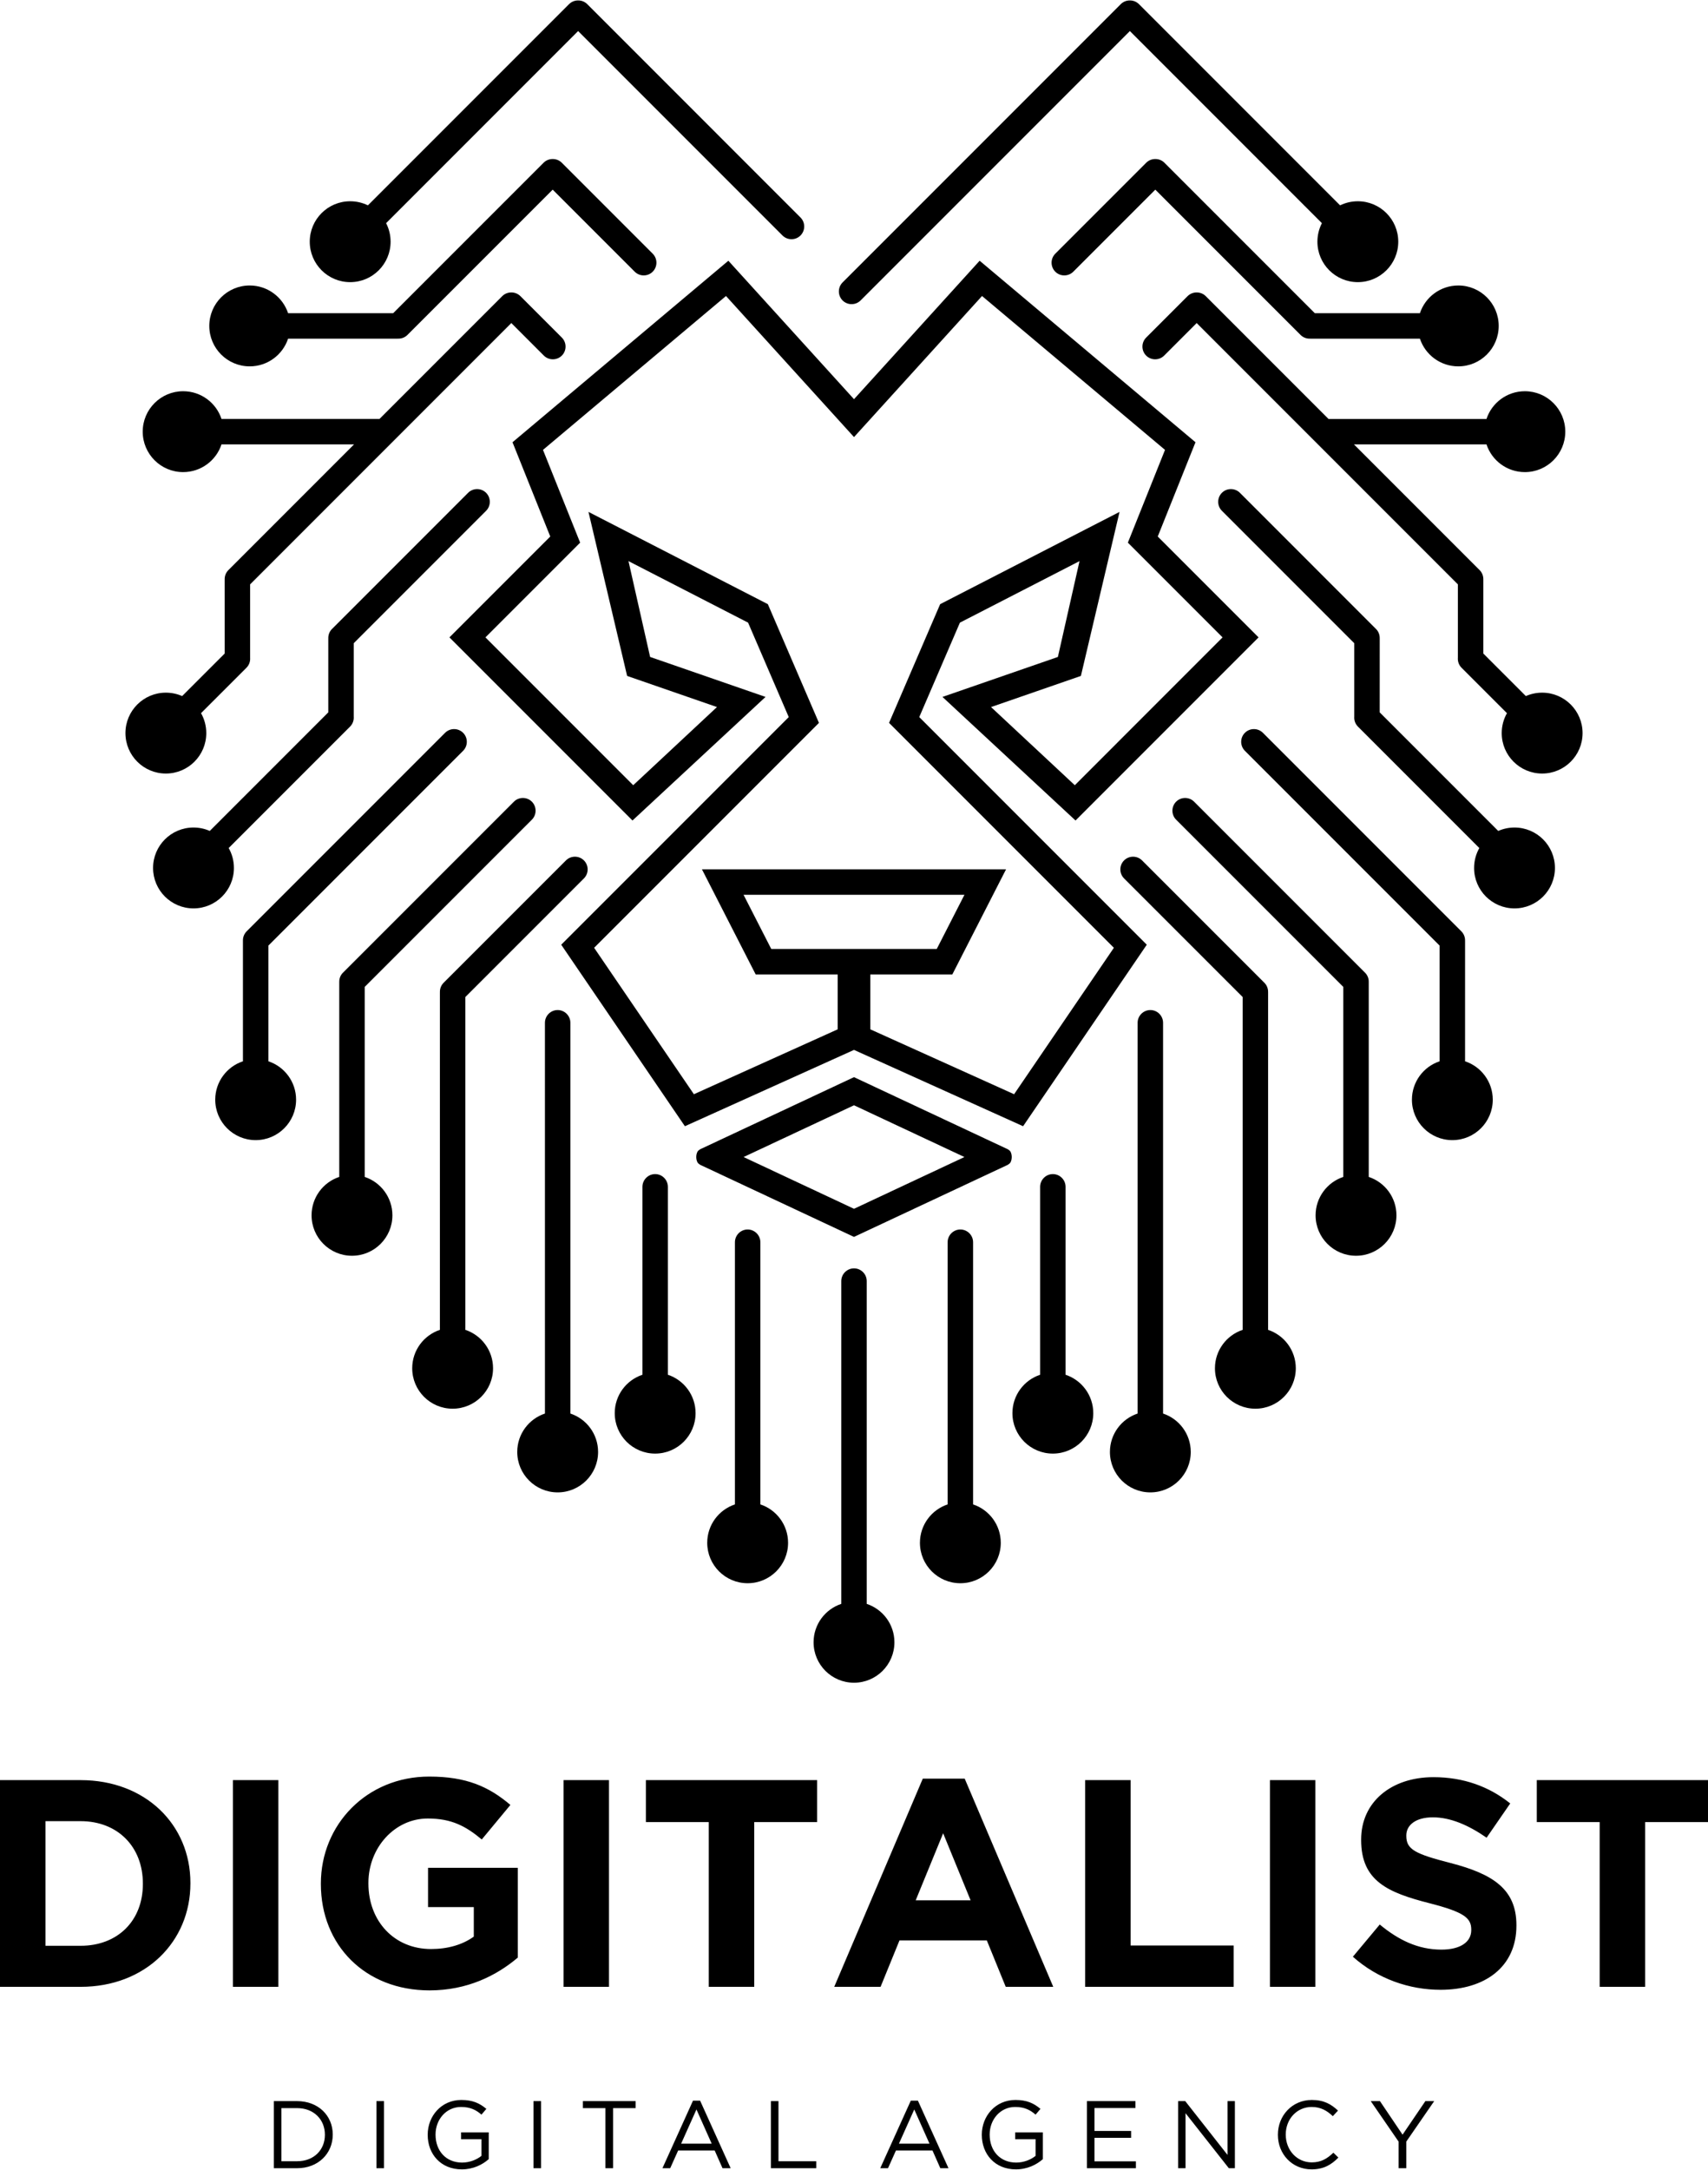 <?xml version="1.0" encoding="UTF-8"?>
<!DOCTYPE svg PUBLIC "-//W3C//DTD SVG 1.1//EN" "http://www.w3.org/Graphics/SVG/1.1/DTD/svg11.dtd">
<!-- Creator: CorelDRAW 2021.5 -->
<svg xmlns="http://www.w3.org/2000/svg" xml:space="preserve" width="1282px" height="1628px" version="1.1" style="shape-rendering:geometricPrecision; text-rendering:geometricPrecision; image-rendering:optimizeQuality; fill-rule:evenodd; clip-rule:evenodd"
viewBox="0 0 1335.95 1695.83"
 xmlns:xlink="http://www.w3.org/1999/xlink"
 xmlns:xodm="http://www.corel.com/coreldraw/odm/2003">
 <defs>
  <style type="text/css">
   <![CDATA[
    .fil0 {fill:black}
    .fil1 {fill:black;fill-rule:nonzero}
   ]]>
  </style>
 </defs>
 <g id="Layer_x0020_1">
  <g id="_2457200173456">
   <g>
    <path class="fil0" d="M659.05 220.49l217.59 -217.59c1.95,-1.95 4.53,-2.92 7.11,-2.9 2.58,-0.02 5.16,0.95 7.11,2.9l157.32 157.32c4.19,-2.05 8.9,-3.2 13.88,-3.2 17.46,0 31.62,14.16 31.62,31.62 0,17.46 -14.16,31.62 -31.62,31.62 -17.46,0 -31.62,-14.16 -31.62,-31.62 0,-5.23 1.27,-10.15 3.51,-14.49l-150.2 -150.21 -210.62 210.63c-3.87,3.87 -10.21,3.87 -14.08,0 -3.87,-3.88 -3.87,-10.21 0,-14.08zm132.31 683.82c0,0 0.04,-2.14 -0.81,-3.91 -0.86,-1.76 -3.41,-2.71 -3.41,-2.71l-119.16 -55.84 -119.17 55.84c0,0 -2.55,0.95 -3.4,2.71 -0.86,1.77 -0.82,3.91 -0.82,3.91 0,0 -0.04,2.13 0.82,3.9 0.85,1.77 3.4,2.72 3.4,2.72l119.17 55.83 119.16 -55.83c0,0 2.55,-0.95 3.41,-2.72 0.85,-1.77 0.81,-3.9 0.81,-3.9zm-37.01 0l-86.37 -40.47 -86.37 40.47 86.37 40.47 86.37 -40.47zm-96.33 349.38c-12.58,4.17 -21.66,16.03 -21.66,30.02 0,17.46 14.15,31.62 31.62,31.62 17.46,0 31.61,-14.16 31.61,-31.62 0,-13.99 -9.08,-25.85 -21.66,-30.02l0 -252.39c0,-5.47 -4.48,-9.95 -9.95,-9.95 -5.48,0 -9.96,4.48 -9.96,9.95l0 252.39zm83.19 -77.78c-12.58,4.17 -21.66,16.03 -21.66,30.02 0,17.46 14.15,31.61 31.61,31.61 17.47,0 31.62,-14.15 31.62,-31.61 0,-13.99 -9.08,-25.85 -21.66,-30.02l0 -205c0,-5.47 -4.48,-9.95 -9.95,-9.95 -5.48,0 -9.96,4.49 -9.96,9.95l0 205zm72.35 -101.37c-12.59,4.17 -21.67,16.03 -21.67,30.02 0,17.46 14.16,31.62 31.62,31.62 17.46,0 31.62,-14.16 31.62,-31.62 0,-13.99 -9.08,-25.85 -21.67,-30.02l0 -146.94c0,-5.47 -4.48,-9.96 -9.95,-9.96 -5.47,0.01 -9.95,4.49 -9.95,9.96l0 146.94zm76.25 30.33c-12.58,4.17 -21.66,16.03 -21.66,30.02 0,17.46 14.15,31.62 31.62,31.62 17.46,0 31.61,-14.16 31.61,-31.62 0,-13.99 -9.08,-25.85 -21.66,-30.02l0 -305.54c0,-5.47 -4.48,-9.95 -9.95,-9.95 -5.48,0 -9.96,4.49 -9.96,9.95l0 305.54zm82.16 -65.43c-12.59,4.17 -21.67,16.03 -21.67,30.02 0,17.46 14.16,31.62 31.62,31.62 17.46,0 31.62,-14.16 31.62,-31.62 0,-13.99 -9.08,-25.85 -21.67,-30.02l0 -263.6 -0.01 -0.41c0.09,-2.66 -0.88,-5.35 -2.89,-7.37l-95.68 -95.67c-3.87,-3.87 -10.2,-3.87 -14.08,0 -3.87,3.87 -3.86,10.21 0,14.07l92.76 92.75 0 260.23zm78.72 -119.58c-12.59,4.17 -21.67,16.04 -21.67,30.02 0,17.46 14.16,31.62 31.62,31.62 17.46,0 31.62,-14.16 31.62,-31.62 0,-13.98 -9.08,-25.85 -21.67,-30.02l0 -151.92 0 -0.4c0.09,-2.67 -0.88,-5.36 -2.9,-7.38l-133.68 -133.68c-3.87,-3.87 -10.21,-3.88 -14.08,0 -3.87,3.87 -3.86,10.21 0,14.07l130.76 130.75 0 148.56zm75.34 -90.41c-12.58,4.17 -21.66,16.03 -21.66,30.02 0,17.46 14.15,31.62 31.61,31.62 17.47,0 31.62,-14.16 31.62,-31.62 0,-13.99 -9.08,-25.85 -21.67,-30.02l0.01 -93.81 -0.01 -0.39c0.09,-2.67 -0.87,-5.37 -2.9,-7.4l-155.23 -155.23c-3.87,-3.87 -10.2,-3.87 -14.08,0 -3.87,3.87 -3.86,10.21 0,14.08l152.31 152.3 0 90.45zm58.57 -182.77c-4.53,0 -8.83,0.95 -12.73,2.67l-92.7 -92.7 0.01 -57.44 -0.01 -0.4c0.09,-2.66 -0.88,-5.36 -2.9,-7.38l-106.45 -106.46c-3.87,-3.86 -10.21,-3.87 -14.08,0 -3.87,3.88 -3.87,10.21 0,14.08l103.53 103.53 0 57.36c-0.21,2.68 0.65,5.43 2.59,7.53l0 0.01 0.1 0.11 0.07 0.06 0.11 0.12 0.17 0.17 94.77 94.78c-2.6,4.6 -4.09,9.91 -4.09,15.58 0,17.46 14.15,31.61 31.61,31.61 17.47,0 31.62,-14.15 31.62,-31.61 0,-17.47 -14.15,-31.62 -31.62,-31.62zm21.62 -105.45c-4.53,0 -8.84,0.96 -12.74,2.67l-33.26 -33.26 0 -57.45 -0.01 -0.37c0.1,-2.67 -0.86,-5.38 -2.89,-7.41l-98.29 -98.29 103.66 0c4.17,12.59 16.03,21.67 30.02,21.67 17.46,0 31.61,-14.16 31.61,-31.62 0,-17.46 -14.15,-31.62 -31.61,-31.62 -13.99,0 -25.85,9.08 -30.02,21.67l-123.57 0 -96 -96c-1.91,-1.92 -4.43,-2.88 -6.95,-2.9l-0.09 0 -0.01 0c-2.6,-0.04 -5.21,0.93 -7.18,2.9l-32.4 32.4c-3.87,3.87 -3.87,10.2 0,14.07 3.88,3.87 10.21,3.87 14.08,0l25.44 -25.44 204.3 204.31 0 57.34c-0.22,2.77 0.7,5.61 2.76,7.74l0.11 0.11 0.06 0.06 0.05 0.06 35.41 35.4c-2.61,4.6 -4.1,9.92 -4.1,15.58 0,17.46 14.16,31.62 31.62,31.62 17.46,0 31.62,-14.16 31.62,-31.62 0,-17.46 -14.16,-31.62 -31.62,-31.62zm-65.58 -318.35c-13.99,0 -25.85,9.08 -30.02,21.66l-82.21 0 -117.64 -117.64c-1.95,-1.96 -4.54,-2.92 -7.11,-2.9 -2.58,-0.02 -5.16,0.94 -7.11,2.9l-71.13 71.12c-3.87,3.87 -3.87,10.2 0,14.08 3.87,3.87 10.21,3.86 14.08,0l64.16 -64.16 113.6 113.6c2.03,2.03 4.73,2.99 7.41,2.9l0.39 0.01 85.56 0c4.17,12.58 16.03,21.66 30.02,21.66 17.46,0 31.61,-14.15 31.61,-31.62 0,-17.46 -14.15,-31.61 -31.61,-31.61z"/>
    <path class="fil0" d="M667.98 311.77l-98.28 -108.25 -168.83 141.92 29.53 73.71 -78.87 78.86 143.18 143.18 104.07 -96.63 -90.28 -31.25 -16.92 -74.93 93.55 48.1 31.81 73.85 -177.97 177.97 96.74 141.92 132.27 -59.67 132.26 59.67 96.74 -141.92 -177.96 -177.97 31.8 -73.85 93.55 -48.1 -16.92 74.93 -90.28 31.25 104.08 96.63 143.17 -143.18 -78.86 -78.86 29.52 -73.71 -168.83 -141.92 -98.27 108.25zm0 429.85l-7.16 0 -57.57 0 -21.66 -42.34 86.39 0 86.38 0 -21.65 42.34 -57.58 0 -7.15 0zm0 -62.25l-118.93 0 42.02 82.16 64.15 0 0 42.93 -112.47 50.74 -78.04 -114.49 175.85 -175.85 -39.97 -92.82 -140.3 -72.14 30.23 128.25 70.27 24.33 -65.51 61.12 -115.59 -115.59 74.08 -74.07 -29.06 -72.53 143.14 -120.31 100.13 110.3 100.13 -110.3 143.13 120.31 -29.05 72.53 74.07 74.07 -115.58 115.59 -65.51 -61.12 70.27 -24.33 30.23 -128.25 -140.31 72.14 -39.97 92.82 175.85 175.85 -78.04 114.49 -112.47 -50.74 0 -42.93 64.16 0 42.01 -82.16 -118.92 0z"/>
    <path class="fil0" d="M626.12 169.71l-166.8 -166.81c-1.96,-1.95 -4.54,-2.92 -7.12,-2.9 -2.57,-0.02 -5.16,0.95 -7.11,2.9l-157.32 157.32c-4.19,-2.05 -8.9,-3.2 -13.88,-3.2 -17.46,0 -31.61,14.16 -31.61,31.62 0,17.46 14.15,31.62 31.61,31.62 17.47,0 31.62,-14.16 31.62,-31.62 0,-5.23 -1.27,-10.15 -3.51,-14.49l150.2 -150.21 159.85 159.85c3.87,3.87 10.2,3.87 14.07,0 3.88,-3.87 3.87,-10.21 0,-14.08zm-31.38 1006.2c12.59,4.17 21.67,16.03 21.67,30.02 0,17.46 -14.16,31.61 -31.62,31.61 -17.46,0 -31.62,-14.15 -31.62,-31.61 0,-13.99 9.08,-25.85 21.67,-30.02l0 -205c0,-5.47 4.48,-9.95 9.95,-9.95 5.47,0 9.95,4.49 9.95,9.95l0 205zm-72.34 -101.37c12.58,4.17 21.66,16.03 21.66,30.02 0,17.46 -14.15,31.62 -31.62,31.62 -17.46,0 -31.61,-14.16 -31.61,-31.62 0,-13.99 9.08,-25.85 21.66,-30.02l0 -146.94c0,-5.47 4.48,-9.96 9.95,-9.96 5.48,0.01 9.96,4.49 9.96,9.96l0 146.94zm-76.26 30.33c12.58,4.17 21.67,16.03 21.67,30.02 0,17.46 -14.16,31.62 -31.62,31.62 -17.46,0 -31.62,-14.16 -31.62,-31.62 0,-13.99 9.08,-25.85 21.67,-30.02l-0.01 -305.54c0,-5.47 4.48,-9.95 9.96,-9.95 5.47,0 9.95,4.49 9.95,9.95l0 305.54zm-82.15 -65.43c12.58,4.17 21.66,16.03 21.66,30.02 0,17.46 -14.15,31.62 -31.62,31.62 -17.46,0 -31.61,-14.16 -31.61,-31.62 0,-13.99 9.08,-25.85 21.66,-30.02l0 -263.6 0.01 -0.41c-0.08,-2.66 0.88,-5.35 2.89,-7.37l95.69 -95.67c3.86,-3.87 10.2,-3.87 14.07,0 3.87,3.87 3.87,10.21 0,14.07l-92.75 92.75 0 260.23zm-78.72 -119.58c12.58,4.17 21.66,16.04 21.66,30.02 0,17.46 -14.15,31.62 -31.62,31.62 -17.46,0 -31.61,-14.16 -31.61,-31.62 0,-13.98 9.08,-25.85 21.66,-30.02l0 -151.92 0.01 -0.4c-0.09,-2.67 0.87,-5.36 2.89,-7.38l133.69 -133.68c3.86,-3.87 10.2,-3.88 14.07,0 3.87,3.87 3.87,10.21 0,14.07l-130.75 130.75 0 148.56zm-75.35 -90.41c12.59,4.17 21.67,16.03 21.67,30.02 0,17.46 -14.16,31.62 -31.62,31.62 -17.46,0 -31.62,-14.16 -31.62,-31.62 0,-13.99 9.08,-25.85 21.67,-30.02l0 -93.81 0 -0.39c-0.09,-2.67 0.88,-5.37 2.9,-7.4l155.23 -155.23c3.87,-3.87 10.21,-3.87 14.08,0 3.87,3.87 3.87,10.21 0,14.08l-152.31 152.3 0 90.45zm-58.57 -182.77c4.53,0 8.84,0.95 12.73,2.67l92.7 -92.7 0 -57.44 0.01 -0.4c-0.1,-2.66 0.87,-5.36 2.89,-7.38l106.46 -106.46c3.86,-3.86 10.2,-3.87 14.07,0 3.87,3.88 3.87,10.21 0,14.08l-103.53 103.53 0 57.36c0.22,2.68 -0.65,5.43 -2.58,7.53l-0.01 0.01 -0.1 0.11 -0.06 0.06 -0.12 0.12 -0.16 0.17 -94.78 94.78c2.61,4.6 4.1,9.91 4.1,15.58 0,17.46 -14.16,31.61 -31.62,31.61 -17.46,0 -31.62,-14.15 -31.62,-31.61 0,-17.47 14.16,-31.62 31.62,-31.62zm-21.61 -105.45c4.53,0 8.84,0.96 12.73,2.67l33.27 -33.26 -0.01 -57.45 0.01 -0.37c-0.1,-2.67 0.87,-5.38 2.9,-7.41l98.28 -98.29 -103.66 0c-4.16,12.59 -16.03,21.67 -30.01,21.67 -17.46,0 -31.62,-14.16 -31.62,-31.62 0,-17.46 14.16,-31.62 31.62,-31.62 13.98,0 25.85,9.08 30.01,21.67l123.57 0 96 -96c1.92,-1.92 4.43,-2.88 6.95,-2.9l0.09 0 0.02 0c2.59,-0.04 5.2,0.93 7.17,2.9l32.4 32.4c3.87,3.87 3.87,10.2 0,14.07 -3.87,3.87 -10.21,3.87 -14.08,0l-25.43 -25.44 -204.31 204.31 0 57.34c0.22,2.77 -0.7,5.61 -2.76,7.74l-0.11 0.11 -0.05 0.06 -0.06 0.06 -35.41 35.4c2.61,4.6 4.1,9.92 4.1,15.58 0,17.46 -14.15,31.62 -31.61,31.62 -17.47,0 -31.62,-14.16 -31.62,-31.62 0,-17.46 14.15,-31.62 31.62,-31.62zm65.58 -318.35c13.98,0 25.84,9.08 30.02,21.66l82.2 0 117.64 -117.64c1.96,-1.96 4.54,-2.92 7.11,-2.9 2.58,-0.02 5.16,0.94 7.12,2.9l71.12 71.12c3.87,3.87 3.87,10.2 0,14.08 -3.87,3.87 -10.21,3.86 -14.07,0l-64.16 -64.16 -113.61 113.6c-2.03,2.03 -4.73,2.99 -7.4,2.9l-0.4 0.01 -85.55 0c-4.18,12.58 -16.04,21.66 -30.02,21.66 -17.47,0 -31.62,-14.15 -31.62,-31.62 0,-17.46 14.15,-31.61 31.62,-31.61z"/>
   </g>
   <path class="fil1" d="M0 1553.11l63.03 0c50.8,0 85.9,-35.33 85.9,-80.82l0 -0.46c0,-45.48 -35.1,-80.35 -85.9,-80.35l-63.03 0 0 161.63zm35.56 -32.1l0 -97.44 27.47 0c29.1,0 48.72,20.09 48.72,48.72l0 0.46c0,28.64 -19.62,48.26 -48.72,48.26l-27.47 0zm146.62 32.1l35.55 0 0 -161.63 -35.55 0 0 161.63zm153.77 2.77c29.56,0 52.41,-11.55 69.04,-25.63l0 -70.19 -70.19 0 0 30.7 35.79 0 0 23.09c-9.01,6.47 -20.55,9.7 -33.49,9.7 -28.63,0 -48.94,-21.7 -48.94,-51.26l0 -0.46c0,-27.48 20.55,-50.33 46.41,-50.33 18.7,0 29.78,6 42.25,16.39l22.4 -27.01c-16.86,-14.32 -34.41,-22.17 -63.5,-22.17 -48.95,0 -84.74,37.64 -84.74,83.58l0 0.46c0,47.8 34.64,83.13 84.97,83.13zm104.83 -2.77l35.56 0 0 -161.63 -35.56 0 0 161.63zm113.6 0l35.56 0 0 -128.84 49.18 0 0 -32.79 -133.92 0 0 32.79 49.18 0 0 128.84zm294.39 0l116.14 0 0 -32.33 -80.58 0 0 -129.3 -35.56 0 0 161.63zm144.54 0l35.55 0 0 -161.63 -35.55 0 0 161.63zm133.46 2.31c34.86,0 59.33,-18.01 59.33,-50.11l0 -0.46c0,-28.17 -18.47,-39.95 -51.25,-48.49 -27.94,-7.16 -34.87,-10.62 -34.87,-21.24l0 -0.46c0,-7.85 7.16,-14.09 20.78,-14.09 13.62,0 27.71,6.01 42.02,15.93l18.48 -26.78c-16.4,-13.16 -36.49,-20.55 -60.04,-20.55 -33.01,0 -56.57,19.4 -56.57,48.72l0 0.46c0,32.1 21.02,41.1 53.57,49.41 27.02,6.93 32.56,11.55 32.56,20.55l0 0.46c0,9.47 -8.78,15.24 -23.32,15.24 -18.47,0 -33.71,-7.62 -48.26,-19.62l-21.01 25.17c19.39,17.31 44.1,25.86 68.58,25.86zm124.45 -2.31l35.55 0 0 -128.84 49.18 0 0 -32.79 -133.91 0 0 32.79 49.18 0 0 128.84zm-598.71 0l36.25 0 14.78 -36.26 68.34 0 14.78 36.26 37.17 0 -69.27 -162.79 -32.78 0 -69.27 162.79zm63.73 -67.66l21.47 -52.41 21.47 52.41 -42.94 0z"/>
   <path class="fil1" d="M214.17 1694.93l18.22 0c16.49,0 27.88,-11.47 27.88,-26.24l0 -0.15c0,-14.76 -11.39,-26.08 -27.88,-26.08l-18.22 0 0 52.47zm5.92 -5.47l0 -41.53 12.3 0c13.27,0 21.74,9.14 21.74,20.76l0 0.15c0,11.62 -8.47,20.62 -21.74,20.62l-12.3 0zm74.35 5.47l5.92 0 0 -52.47 -5.92 0 0 52.47zm66.78 0.9c8.84,0 16.19,-3.67 21.06,-8.02l0 -20.91 -21.66 0 0 5.32 15.96 0 0 13.04c-3.6,2.92 -9.14,5.25 -15.14,5.25 -12.74,0 -20.77,-9.3 -20.77,-21.82l0 -0.15c0,-11.69 8.33,-21.51 19.95,-21.51 7.42,0 11.92,2.47 15.96,6l3.83 -4.5c-5.25,-4.42 -10.72,-6.97 -19.57,-6.97 -15.74,0 -26.31,12.74 -26.31,27.13l0 0.15c0,15 10.19,26.99 26.69,26.99zm56.05 -0.9l5.92 0 0 -52.47 -5.92 0 0 52.47zm56.28 0l6 0 0 -47 17.62 0 0 -5.47 -41.24 0 0 5.47 17.62 0 0 47zm44.59 0l6.07 0 6.22 -13.87 28.57 0 6.14 13.87 6.37 0 -23.91 -52.85 -5.55 0 -23.91 52.85zm14.62 -19.19l11.99 -26.76 11.92 26.76 -23.91 0zm70.22 19.19l35.46 0 0 -5.47 -29.54 0 0 -47 -5.92 0 0 52.47zm85.52 0l6.07 0 6.22 -13.87 28.57 0 6.14 13.87 6.38 0 -23.92 -52.85 -5.55 0 -23.91 52.85zm14.62 -19.19l11.99 -26.76 11.92 26.76 -23.91 0zm91.51 20.09c8.85,0 16.2,-3.67 21.07,-8.02l0 -20.91 -21.67 0 0 5.32 15.97 0 0 13.04c-3.6,2.92 -9.14,5.25 -15.14,5.25 -12.75,0 -20.77,-9.3 -20.77,-21.82l0 -0.15c0,-11.69 8.32,-21.51 19.94,-21.51 7.43,0 11.92,2.47 15.97,6l3.83 -4.5c-5.25,-4.42 -10.73,-6.97 -19.57,-6.97 -15.75,0 -26.32,12.74 -26.32,27.13l0 0.15c0,15 10.2,26.99 26.69,26.99zm55.53 -0.9l38.31 0 0 -5.39 -32.38 0 0 -18.37 28.63 0 0 -5.4 -28.63 0 0 -17.92 32.01 0 0 -5.39 -37.94 0 0 52.47zm71.35 0l5.78 0 0 -43.03 33.88 43.03 4.72 0 0 -52.47 -5.77 0 0 42.05 -33.06 -42.05 -5.55 0 0 52.47zm104.34 0.9c9.52,0 15.52,-3.67 20.99,-9.22l-3.9 -3.82c-5.02,4.8 -9.74,7.57 -16.94,7.57 -11.55,0 -20.32,-9.52 -20.32,-21.67l0 -0.15c0,-12.07 8.7,-21.51 20.32,-21.51 7.12,0 12.07,3 16.49,7.2l4.05 -4.35c-5.25,-4.95 -10.95,-8.32 -20.47,-8.32 -15.44,0 -26.54,12.29 -26.54,27.13l0 0.15c0,15.07 11.18,26.99 26.32,26.99zm68.12 -0.9l6 0 0 -20.84 21.82 -31.63 -6.9 0 -17.84 26.23 -17.7 -26.23 -7.19 0 21.81 31.71 0 20.76z"/>
  </g>
 </g>
</svg>
